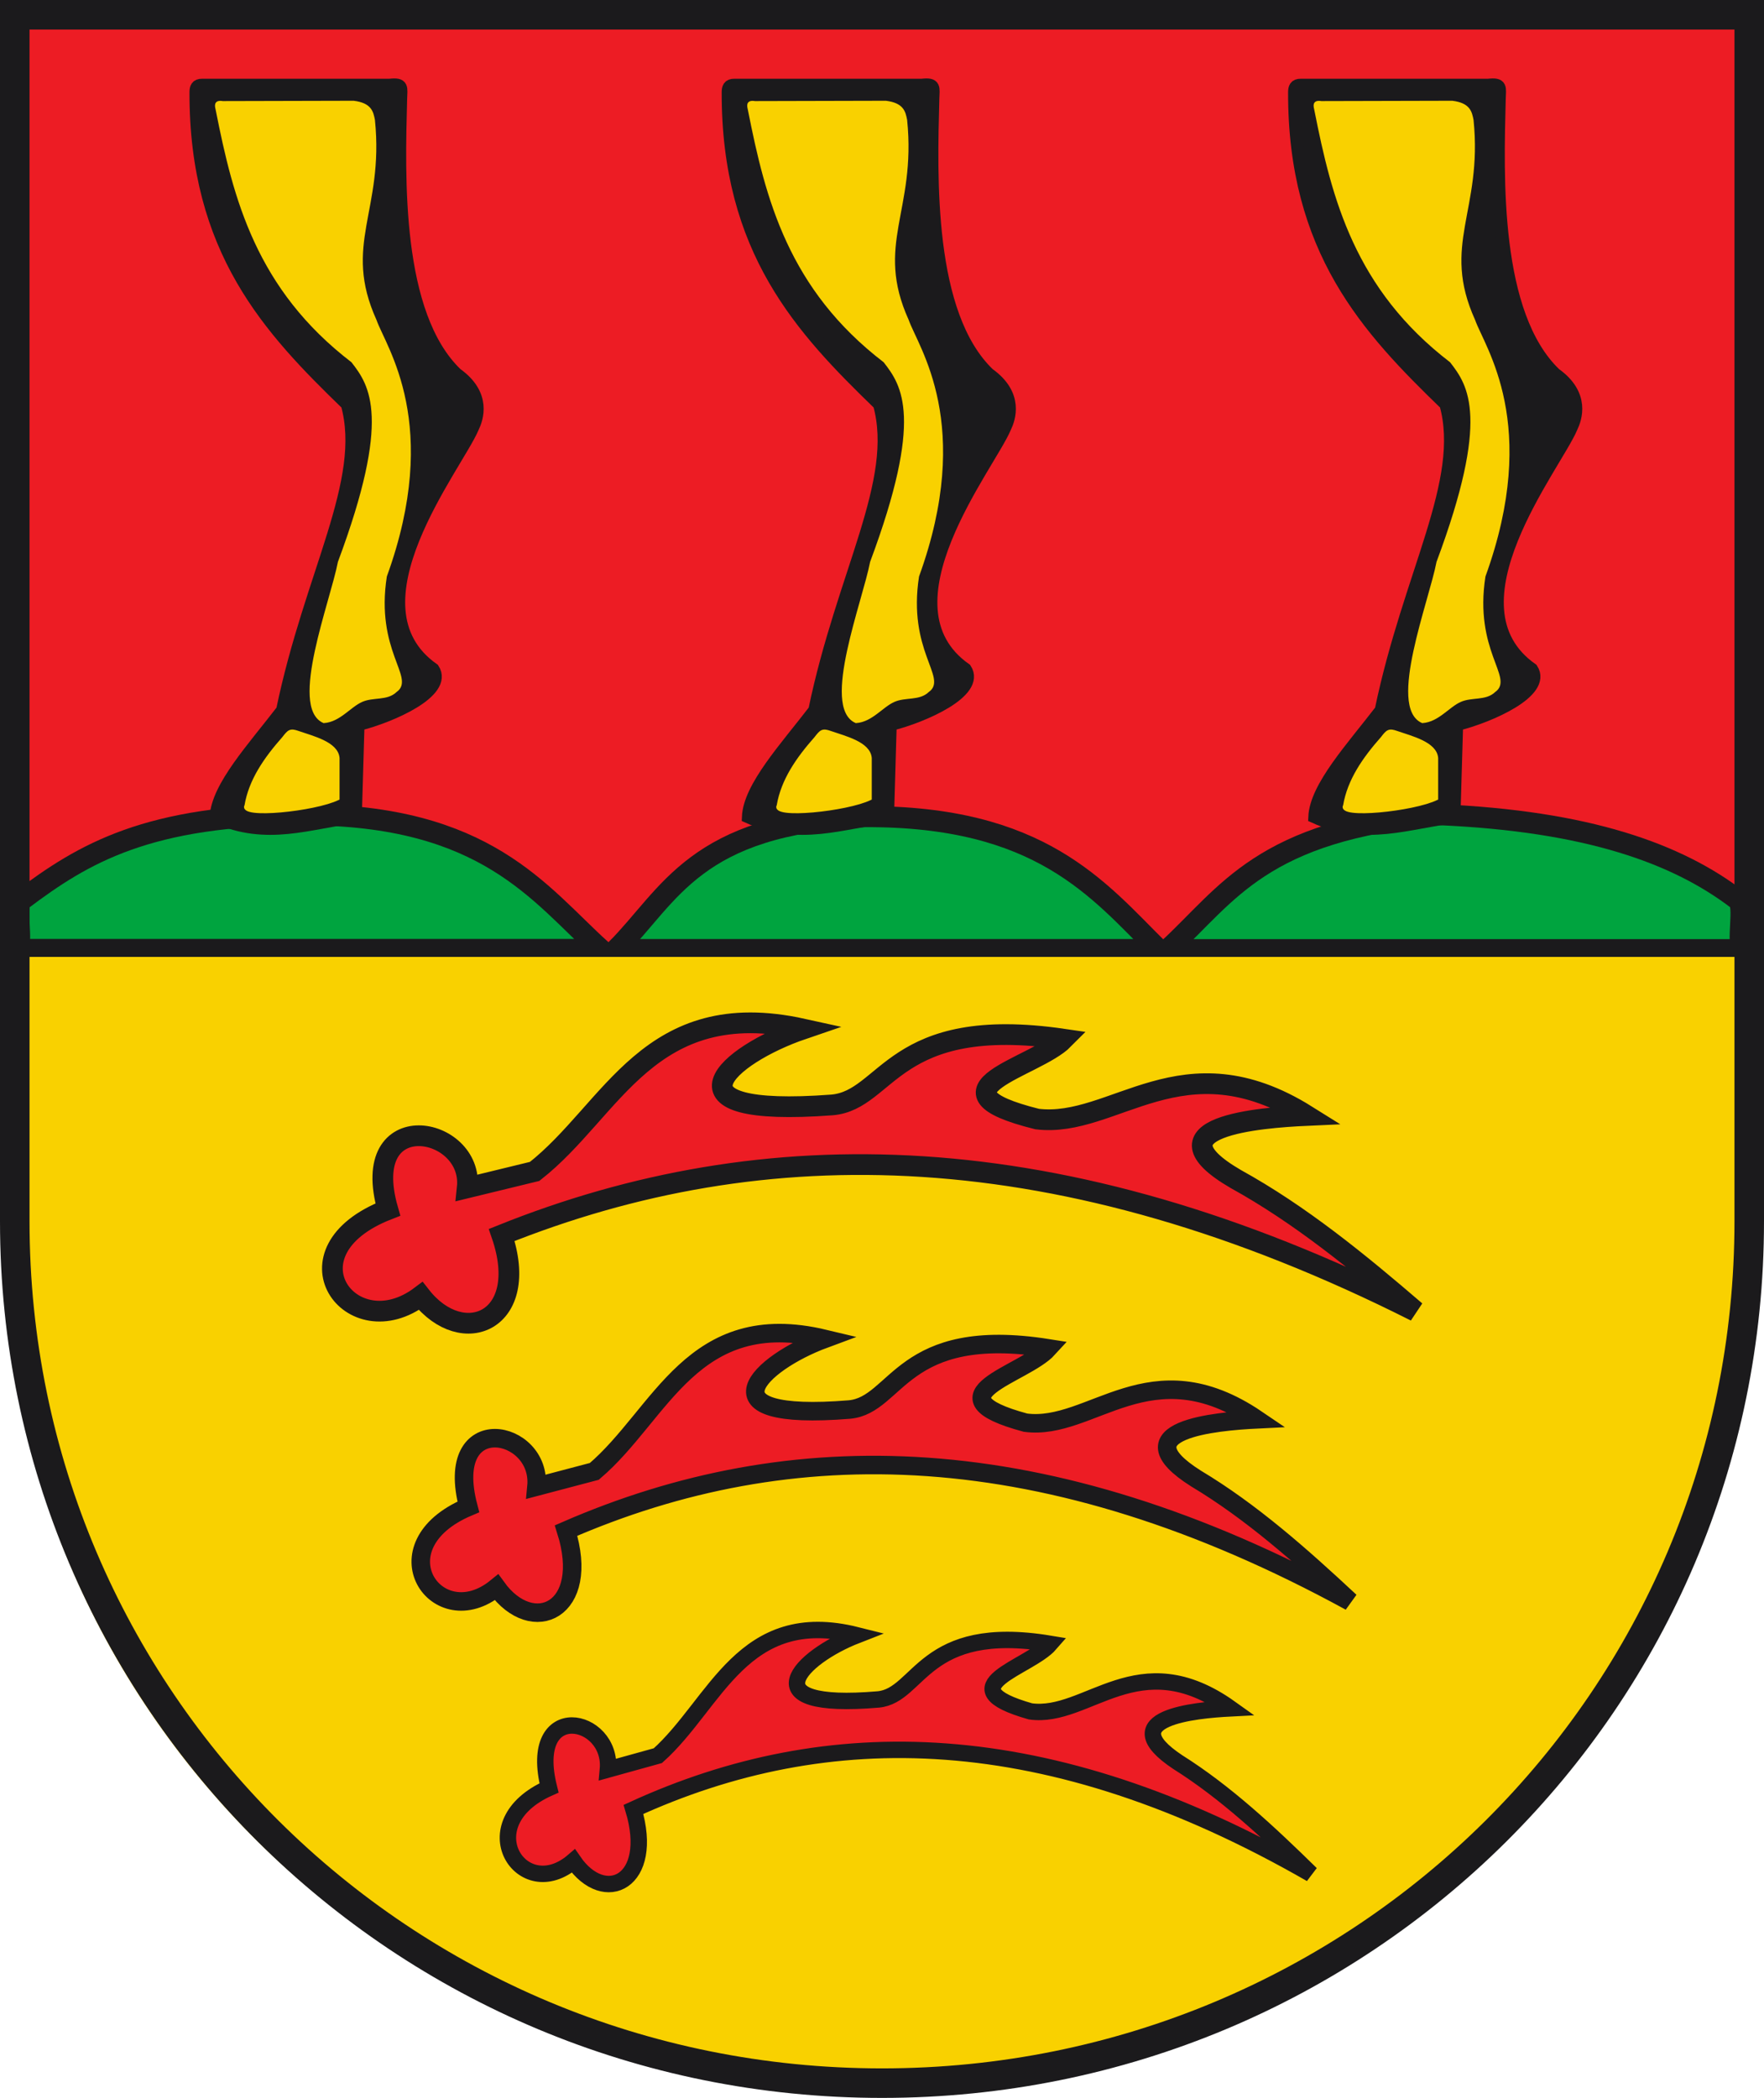 <?xml version="1.0" encoding="UTF-8" standalone="no"?>
<!-- Created with Inkscape (http://www.inkscape.org/) -->
<svg
   xmlns:svg="http://www.w3.org/2000/svg"
   xmlns="http://www.w3.org/2000/svg"
   version="1.0"
   width="597.321"
   height="710.305"
   id="svg2"
   xml:space="preserve"><defs
     id="defs5"><clipPath
       id="clipPath17"><path
         d="M -0.138,841.945 L 595.138,841.945 L 595.138,0.055 L -0.138,0.055 L -0.138,841.945 z"
         id="path19" /></clipPath><clipPath
       id="clipPath23"><path
         d="M 0.03,841.98 L 595.05,841.98 L 595.05,0 L 0.03,0 L 0.03,841.98 z"
         id="path25" /></clipPath><clipPath
       id="clipPath107"><path
         d="M 306.004,802.26 L 567.003,802.26 L 567.003,659.872 L 306.004,659.872 L 306.004,802.26 z"
         id="path109" /></clipPath><clipPath
       id="clipPath119"><path
         d="M -0.138,841.945 L 595.138,841.945 L 595.138,0.055 L -0.138,0.055 L -0.138,841.945 z"
         id="path121" /></clipPath><clipPath
       id="clipPath125"><path
         d="M 0.03,841.98 L 595.05,841.98 L 595.05,0 L 0.03,0 L 0.03,841.98 z"
         id="path127" /></clipPath><clipPath
       id="clipPath161"><path
         d="M -0.138,841.945 L 595.138,841.945 L 595.138,0.055 L -0.138,0.055 L -0.138,841.945 z"
         id="path163" /></clipPath><clipPath
       id="clipPath167"><path
         d="M 0.03,841.98 L 595.05,841.98 L 595.05,0 L 0.03,0 L 0.03,841.98 z"
         id="path169" /></clipPath><clipPath
       id="clipPath179"><path
         d="M -0.138,841.945 L 595.138,841.945 L 595.138,0.055 L -0.138,0.055 L -0.138,841.945 z"
         id="path181" /></clipPath><clipPath
       id="clipPath185"><path
         d="M 0.03,841.98 L 595.05,841.98 L 595.05,0 L 0.03,0 L 0.03,841.98 z"
         id="path187" /></clipPath><clipPath
       id="clipPath201"><path
         d="M 304.587,376.228 L 566.791,376.228 L 566.791,191.976 L 304.587,191.976 L 304.587,376.228 z"
         id="path203" /></clipPath><clipPath
       id="clipPath213"><path
         d="M -0.138,841.945 L 595.138,841.945 L 595.138,0.055 L -0.138,0.055 L -0.138,841.945 z"
         id="path215" /></clipPath><clipPath
       id="clipPath219"><path
         d="M 0.03,841.98 L 595.05,841.98 L 595.05,0 L 0.03,0 L 0.03,841.98 z"
         id="path221" /></clipPath><clipPath
       id="clipPath229"><path
         d="M -0.138,841.945 L 595.138,841.945 L 595.138,0.055 L -0.138,0.055 L -0.138,841.945 z"
         id="path231" /></clipPath><clipPath
       id="clipPath235"><path
         d="M 0.03,841.98 L 595.05,841.98 L 595.05,0 L 0.03,0 L 0.03,841.98 z"
         id="path237" /></clipPath><clipPath
       id="clipPath251"><path
         d="M 28.209,350.697 L 290.413,350.697 L 290.413,166.445 L 28.209,166.445 L 28.209,350.697 z"
         id="path253" /></clipPath><clipPath
       id="clipPath263"><path
         d="M -0.138,841.945 L 595.138,841.945 L 595.138,0.055 L -0.138,0.055 L -0.138,841.945 z"
         id="path265" /></clipPath><clipPath
       id="clipPath269"><path
         d="M 0.03,841.98 L 595.05,841.98 L 595.05,0 L 0.03,0 L 0.03,841.98 z"
         id="path271" /></clipPath><clipPath
       id="clipPath285"><path
         d="M 304.587,586.827 L 566.791,586.827 L 566.791,402.575 L 304.587,402.575 L 304.587,586.827 z"
         id="path287" /></clipPath><clipPath
       id="clipPath297"><path
         d="M -0.138,841.945 L 595.138,841.945 L 595.138,0.055 L -0.138,0.055 L -0.138,841.945 z"
         id="path299" /></clipPath><clipPath
       id="clipPath303"><path
         d="M 0.03,841.98 L 595.05,841.98 L 595.05,0 L 0.03,0 L 0.03,841.98 z"
         id="path305" /></clipPath></defs><path
     d="M 4.633,7.107 L 4.633,415.619 C 4.633,577.249 135.629,707.413 298.293,707.413 C 460.958,707.413 591.954,577.249 591.954,415.619 L 591.954,7.107 L 4.633,7.107 z"
     id="rect1370"
     style="fill:#ed1c24;fill-opacity:1;fill-rule:nonzero;stroke:none;stroke-width:8;stroke-linecap:round;stroke-linejoin:miter;stroke-miterlimit:4;stroke-dasharray:none;stroke-dashoffset:0;stroke-opacity:1" /><path
     d="M 208.597,321.499 L 392.294,321.499 C 371.806,301.111 352.299,276.196 292.822,276.5 C 235.226,279.162 227.007,303.014 208.597,321.499 z"
     id="path2805"
     style="fill:#00a43f;fill-opacity:1;fill-rule:evenodd;stroke:#1b1a1c;stroke-width:7.119;stroke-linecap:butt;stroke-linejoin:miter;stroke-miterlimit:4;stroke-dasharray:none;stroke-opacity:1" /><path
     d="M 5.72,321.494 L 203.434,321.494 C 182.631,302.648 164.619,275.855 103.034,275.855 C 50.13,275.855 28.234,288.975 7.424,304.661 C 4.776,306.656 8.075,319.341 5.72,321.494 z"
     id="path2809"
     style="fill:#00a43f;fill-opacity:1;fill-rule:evenodd;stroke:#1b1a1c;stroke-width:7.169;stroke-linecap:butt;stroke-linejoin:miter;stroke-miterlimit:4;stroke-dasharray:none;stroke-opacity:1" /><path
     d="M 590.138,321.519 L 395.365,321.519 C 415.859,302.653 427.122,281.214 487.202,275.83 C 537.552,277.983 567.959,288.964 588.459,304.667 C 591.068,306.665 587.818,319.364 590.138,321.519 z"
     id="path2811"
     style="fill:#00a43f;fill-opacity:1;fill-rule:evenodd;stroke:#1b1a1c;stroke-width:7.119;stroke-linecap:butt;stroke-linejoin:miter;stroke-miterlimit:4;stroke-dasharray:none;stroke-opacity:1" /><path
     d="M 68.492,28.775 L 131.985,28.775 C 136.542,28.271 135.846,29.614 135.746,33.557 C 135.068,59.681 133.532,106.458 154.559,126.606 C 164.501,133.696 161.517,141.807 160.159,144.635 C 154.78,157.6 116.186,205.109 146.718,226.593 C 151.574,234.183 132.394,242.615 121.312,245.361 L 120.397,276.627 C 104.975,278.423 90.35,284.475 73.12,276.627 C 73.557,266.468 85.918,253.129 95.596,240.506 C 105.221,194.121 124.765,162.911 117.504,136.856 C 91.246,111.433 66.118,84.801 66.28,31.114 C 66.317,29.868 66.525,28.735 68.492,28.775 z"
     id="path2815"
     style="fill:#1b1a1c;fill-opacity:1;fill-rule:evenodd;stroke:#1b1a1c;stroke-width:4.234;stroke-linecap:butt;stroke-linejoin:miter;stroke-miterlimit:4;stroke-dasharray:none;stroke-opacity:1" /><path
     d="M 75.388,34.755 L 119.734,34.645 C 125.311,35.355 125.893,37.862 126.436,40.694 C 129.576,71.294 115.322,82.704 127.004,108.544 C 130.257,117.84 149.146,143.597 130.471,195.07 C 126.503,220.463 140.129,229.671 133.938,233.899 C 130.983,236.795 126.318,235.426 122.404,237.177 C 118.297,239.015 114.892,243.911 109.669,244.295 C 98.455,239.29 112.352,203.779 114.938,190.368 C 133.153,141.545 125.803,130.44 119.377,122.264 C 87.229,97.64 79.513,67.247 73.598,37.327 C 73.282,35.889 72.752,34.315 75.388,34.755 z"
     id="path3587"
     style="fill:#f9d100;fill-opacity:1;fill-rule:evenodd;stroke:#f9d100;stroke-width:1.059px;stroke-linecap:butt;stroke-linejoin:miter;stroke-opacity:1" /><path
     d="M 83.321,272.729 C 84.779,264.139 89.886,256.836 96.018,249.894 C 97.843,247.523 98.314,247.048 100.982,248.005 C 105.914,249.719 114.024,251.638 114.451,256.657 L 114.451,270.381 C 106.586,274.217 80.928,276.863 83.321,272.729 z"
     id="path3589"
     style="fill:#f9d100;fill-opacity:1;fill-rule:evenodd;stroke:#f9d100;stroke-width:1.059px;stroke-linecap:butt;stroke-linejoin:miter;stroke-opacity:1" /><path
     d="M 248.705,28.774 L 312.198,28.774 C 316.755,28.271 316.059,29.614 315.959,33.557 C 315.281,59.681 313.745,106.458 334.773,126.606 C 344.714,133.696 341.73,141.807 340.373,144.635 C 334.993,157.599 296.399,205.109 326.931,226.592 C 331.787,234.183 312.607,242.615 301.525,245.361 L 300.611,276.627 C 285.188,278.423 270.564,284.475 253.333,276.627 C 253.77,266.468 266.131,253.129 275.809,240.506 C 285.434,194.121 304.978,162.911 297.717,136.856 C 271.459,111.433 246.331,84.801 246.494,31.114 C 246.531,29.867 246.739,28.735 248.705,28.774 z"
     id="path3771"
     style="fill:#1b1a1c;fill-opacity:1;fill-rule:evenodd;stroke:#1b1a1c;stroke-width:4.234;stroke-linecap:butt;stroke-linejoin:miter;stroke-miterlimit:4;stroke-dasharray:none;stroke-opacity:1" /><path
     d="M 255.601,34.755 L 299.947,34.645 C 305.524,35.355 306.106,37.862 306.649,40.694 C 309.789,71.294 295.536,82.704 307.217,108.544 C 310.471,117.84 329.359,143.597 310.684,195.07 C 306.716,220.463 320.343,229.671 314.151,233.899 C 311.196,236.795 306.531,235.426 302.618,237.177 C 298.51,239.015 295.105,243.911 289.882,244.295 C 278.668,239.29 292.565,203.779 295.151,190.368 C 313.366,141.545 306.017,130.44 299.59,122.264 C 267.442,97.64 259.726,67.246 253.811,37.327 C 253.496,35.889 252.965,34.315 255.601,34.755 z"
     id="path3773"
     style="fill:#f9d100;fill-opacity:1;fill-rule:evenodd;stroke:#f9d100;stroke-width:1.059px;stroke-linecap:butt;stroke-linejoin:miter;stroke-opacity:1" /><path
     d="M 263.534,272.729 C 264.993,264.138 270.099,256.836 276.231,249.894 C 278.056,247.523 278.527,247.048 281.195,248.004 C 286.127,249.719 294.237,251.638 294.664,256.657 L 294.664,270.381 C 286.799,274.217 261.141,276.863 263.534,272.729 z"
     id="path3775"
     style="fill:#f9d100;fill-opacity:1;fill-rule:evenodd;stroke:#f9d100;stroke-width:1.059px;stroke-linecap:butt;stroke-linejoin:miter;stroke-opacity:1" /><path
     d="M 440.5,28.775 L 503.993,28.775 C 508.55,28.271 507.854,29.614 507.754,33.557 C 507.076,59.681 505.54,106.458 526.567,126.606 C 536.509,133.696 533.525,141.807 532.167,144.635 C 526.788,157.599 488.194,205.109 518.726,226.593 C 523.582,234.183 504.402,242.615 493.32,245.361 L 492.405,276.627 C 476.983,278.423 462.358,284.475 445.128,276.627 C 445.565,266.468 457.926,253.129 467.604,240.506 C 477.229,194.121 496.773,162.911 489.511,136.856 C 463.254,111.433 438.126,84.801 438.288,31.114 C 438.325,29.868 438.533,28.735 440.5,28.775 z"
     id="path3777"
     style="fill:#1b1a1c;fill-opacity:1;fill-rule:evenodd;stroke:#1b1a1c;stroke-width:4.234;stroke-linecap:butt;stroke-linejoin:miter;stroke-miterlimit:4;stroke-dasharray:none;stroke-opacity:1" /><path
     d="M 447.396,34.755 L 491.742,34.645 C 497.319,35.355 497.901,37.862 498.444,40.694 C 501.584,71.294 487.33,82.704 499.012,108.544 C 502.265,117.84 521.154,143.597 502.479,195.07 C 498.511,220.463 512.137,229.671 505.946,233.899 C 502.991,236.795 498.326,235.426 494.412,237.177 C 490.305,239.015 486.9,243.911 481.677,244.295 C 470.463,239.29 484.36,203.779 486.946,190.368 C 505.161,141.545 497.811,130.44 491.385,122.264 C 459.237,97.64 451.521,67.247 445.606,37.327 C 445.29,35.889 444.76,34.315 447.396,34.755 z"
     id="path3779"
     style="fill:#f9d100;fill-opacity:1;fill-rule:evenodd;stroke:#f9d100;stroke-width:1.059px;stroke-linecap:butt;stroke-linejoin:miter;stroke-opacity:1" /><path
     d="M 455.329,272.729 C 456.787,264.139 461.894,256.836 468.025,249.894 C 469.851,247.523 470.322,247.048 472.99,248.005 C 477.922,249.719 486.032,251.638 486.459,256.657 L 486.459,270.381 C 478.593,274.217 452.936,276.863 455.329,272.729 z"
     id="path3781"
     style="fill:#f9d100;fill-opacity:1;fill-rule:evenodd;stroke:#f9d100;stroke-width:1.059px;stroke-linecap:butt;stroke-linejoin:miter;stroke-opacity:1" /><path
     d="M 0.887,323.984 L 0.887,416.424 C 0.887,578.054 131.883,708.218 294.548,708.218 C 457.212,708.218 588.208,578.054 588.208,416.424 L 588.208,323.984 L 0.887,323.984 z"
     id="path4008"
     style="fill:#f9d100;fill-opacity:1;fill-rule:nonzero;stroke:none;stroke-width:8;stroke-linecap:round;stroke-linejoin:miter;stroke-miterlimit:4;stroke-dasharray:none;stroke-dashoffset:0;stroke-opacity:1" /><path
     d="M 169.896,418.139 C 258.388,382.599 358.921,383.344 479.323,443.969 C 459.916,427.281 440.21,411.192 418.467,399.197 C 388.063,381.482 426.517,378.396 442.466,377.672 C 400.356,351.306 377.329,382.081 351.196,378.887 C 311.867,369.085 350.672,361.467 360.181,351.842 C 301.944,343.33 300.831,372.459 281.738,374.105 C 222.217,378.559 245.98,357.242 271.896,348.398 C 219.626,336.866 207.568,375.824 181.039,396.614 L 158.218,402.164 C 160.436,381.027 121.121,373.838 131.325,409.529 C 94.723,423.787 118.933,456.52 142.468,438.803 C 156.711,457.02 179.87,447.252 169.896,418.139 z"
     id="path3800"
     style="fill:#ed1c24;fill-opacity:1;fill-rule:evenodd;stroke:#1b1a1c;stroke-width:7.017;stroke-linecap:butt;stroke-linejoin:miter;stroke-miterlimit:4;stroke-dasharray:none;stroke-opacity:1" /><path
     d="M 191.681,518.213 C 267.613,485.137 353.878,485.83 457.192,542.252 C 440.539,526.721 423.63,511.748 404.973,500.584 C 378.884,484.097 411.881,481.225 425.566,480.551 C 389.432,456.013 369.674,484.655 347.25,481.682 C 313.502,472.56 346.8,465.47 354.959,456.512 C 304.988,448.59 304.032,475.7 287.649,477.232 C 236.575,481.377 256.966,461.537 279.204,453.307 C 234.353,442.574 224.005,478.832 201.242,498.18 L 181.66,503.346 C 183.563,483.674 149.828,476.983 158.584,510.2 C 127.176,523.469 147.95,553.933 168.145,537.444 C 180.367,554.399 200.239,545.307 191.681,518.213 z"
     id="path3802"
     style="fill:#ed1c24;fill-opacity:1;fill-rule:evenodd;stroke:#1b1a1c;stroke-width:6.27;stroke-linecap:butt;stroke-linejoin:miter;stroke-miterlimit:4;stroke-dasharray:none;stroke-opacity:1" /><path
     d="M 214.506,612.629 C 280.119,582.574 354.661,583.204 443.935,634.474 C 429.545,620.361 414.934,606.755 398.812,596.61 C 376.269,581.629 404.781,579.019 416.607,578.407 C 385.383,556.109 368.31,582.136 348.934,579.434 C 319.772,571.145 348.545,564.702 355.595,556.563 C 312.415,549.364 311.589,573.998 297.432,575.391 C 253.299,579.157 270.919,561.129 290.135,553.65 C 251.379,543.898 242.438,576.844 222.768,594.426 L 205.847,599.12 C 207.491,581.244 178.341,575.165 185.906,605.348 C 158.767,617.406 176.718,645.088 194.168,630.105 C 204.73,645.511 221.901,637.25 214.506,612.629 z"
     id="path3804"
     style="fill:#ed1c24;fill-opacity:1;fill-rule:evenodd;stroke:#1b1a1c;stroke-width:5.556;stroke-linecap:butt;stroke-linejoin:miter;stroke-miterlimit:4;stroke-dasharray:none;stroke-opacity:1" /><path
     d="M 5,5 L 5,413.512 C 5,575.142 135.996,705.305 298.661,705.305 C 461.325,705.305 592.321,575.142 592.321,413.512 L 592.321,5 L 5,5 z"
     id="path4017"
     style="fill:none;fill-opacity:1;fill-rule:nonzero;stroke:#1b1a1c;stroke-width:10;stroke-linecap:round;stroke-linejoin:miter;stroke-miterlimit:4;stroke-dasharray:none;stroke-dashoffset:0;stroke-opacity:1" /></svg>